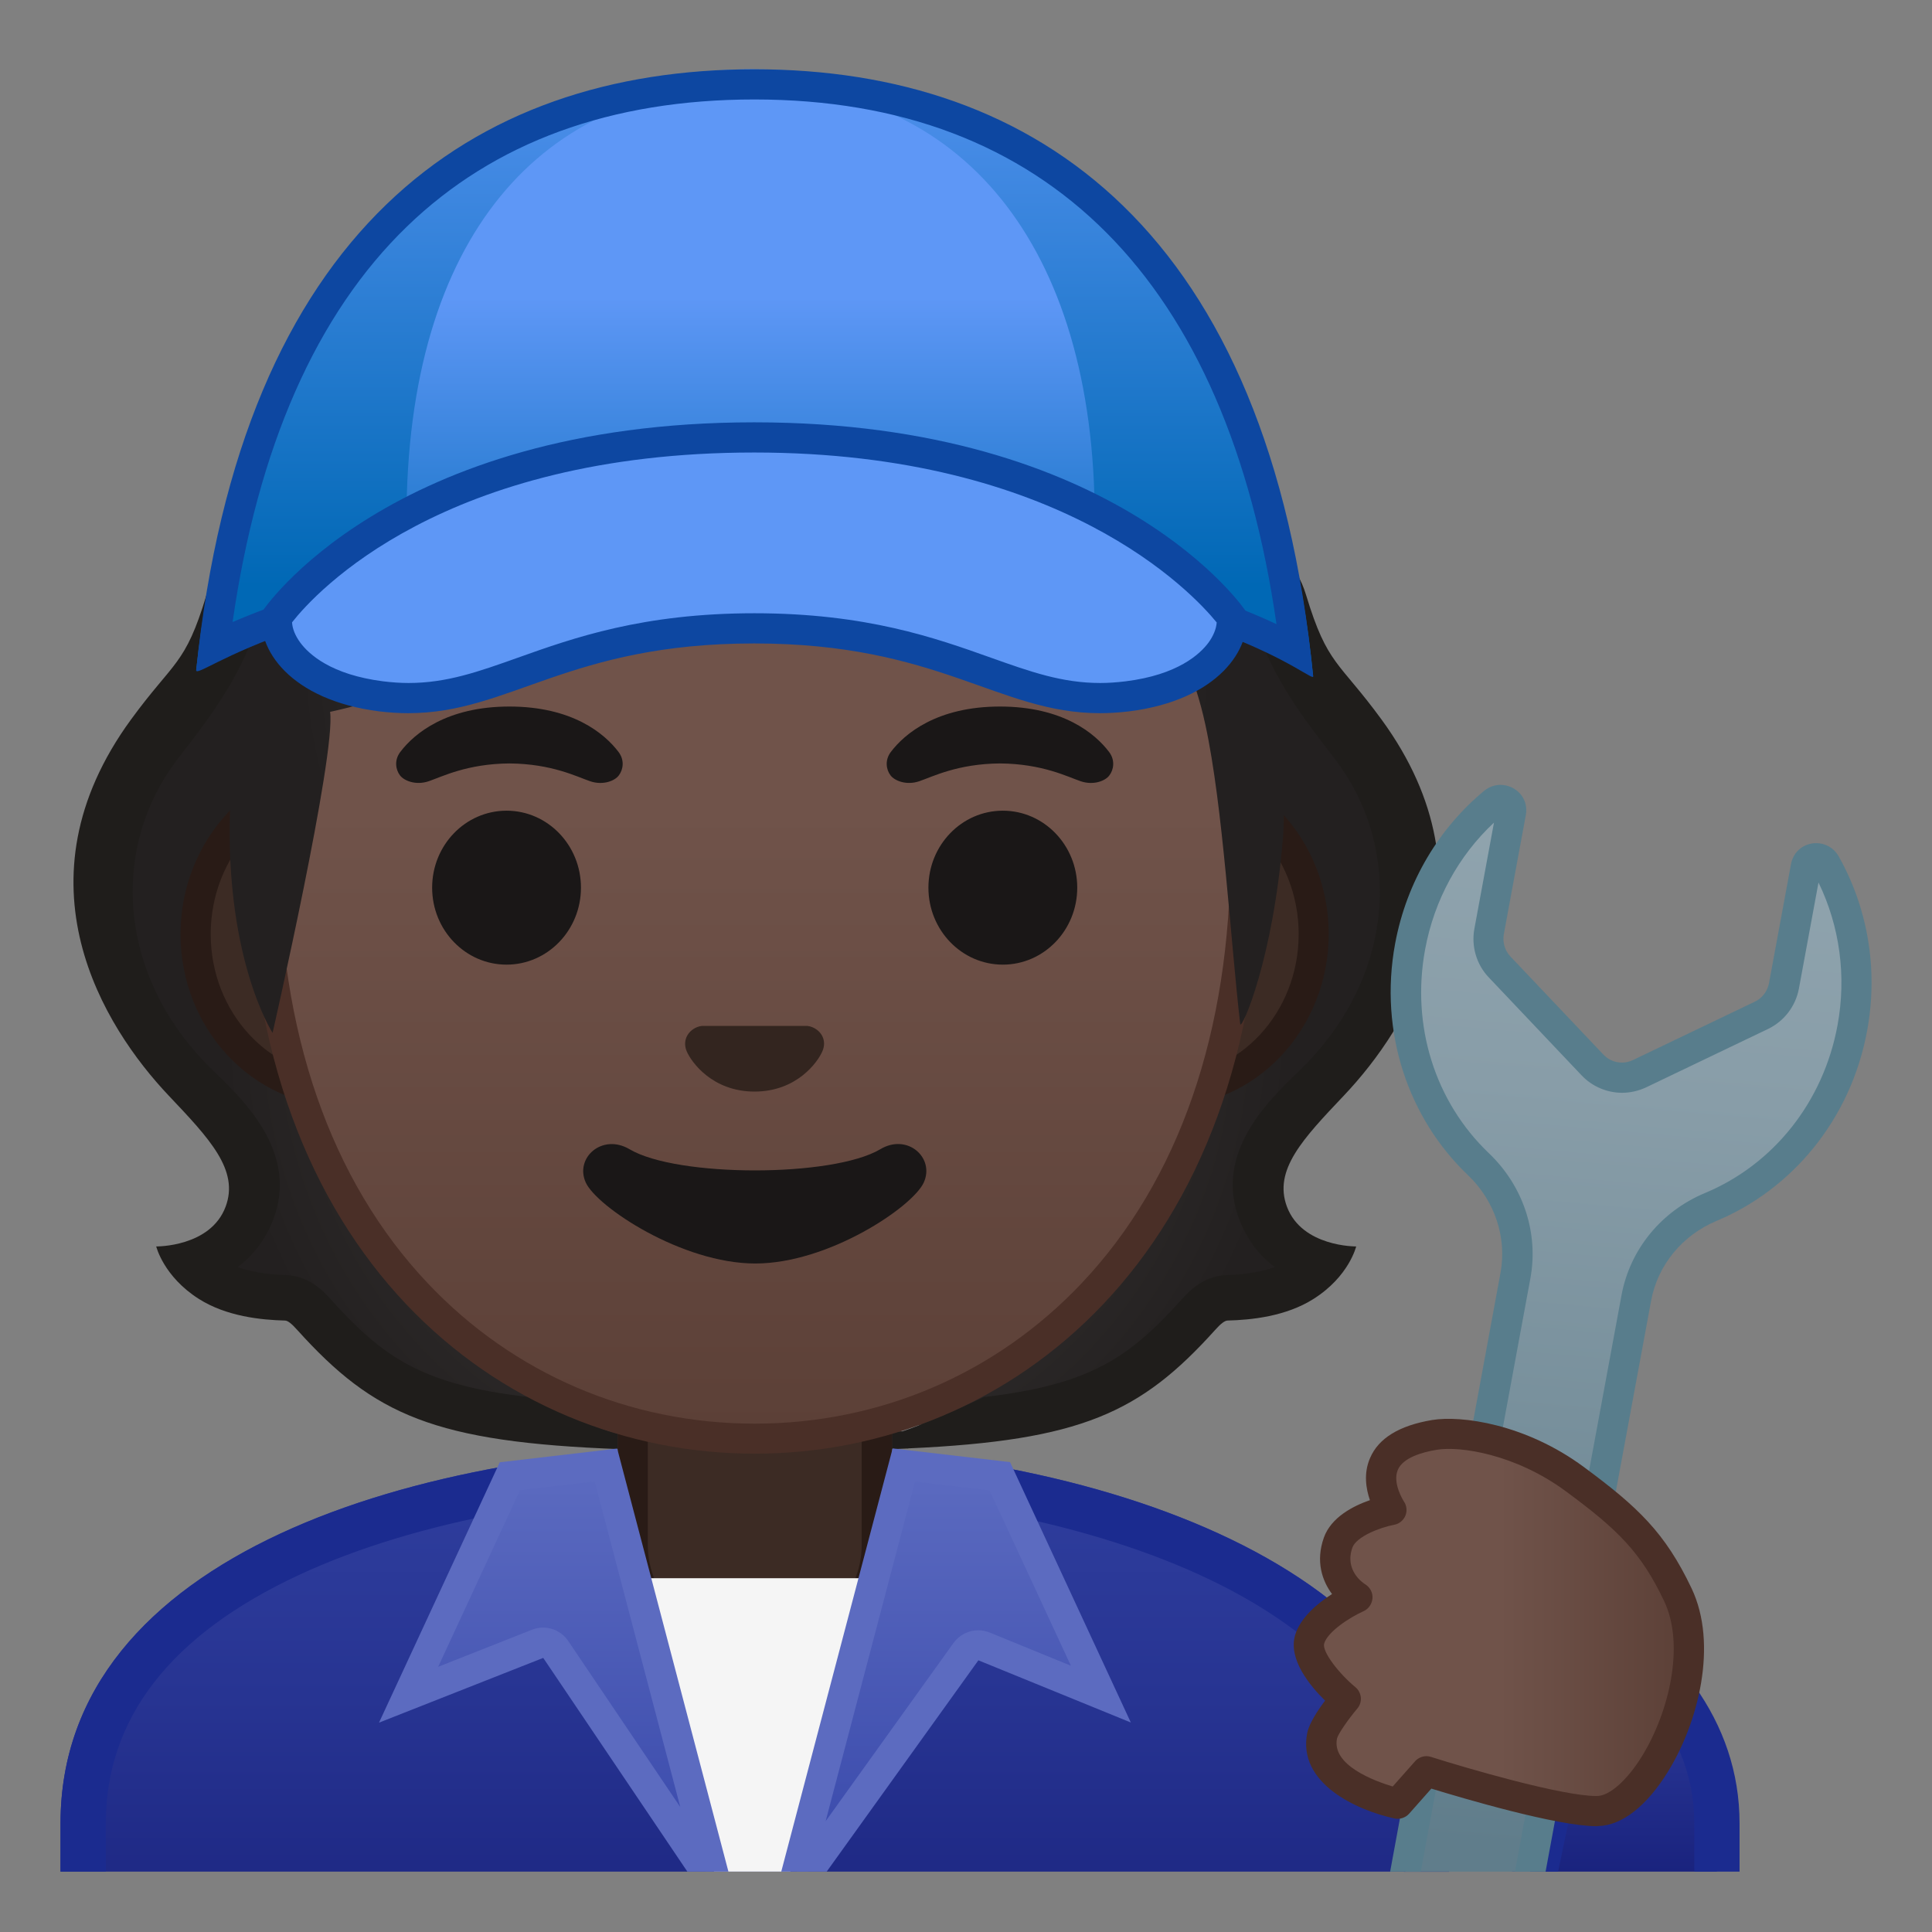 <?xml version="1.0" encoding="utf-8"?>
<!-- Generator: Adobe Illustrator 24.0.3, SVG Export Plug-In . SVG Version: 6.00 Build 0)  -->
<svg version="1.1" id="Layer_1" xmlns="http://www.w3.org/2000/svg" xmlns:xlink="http://www.w3.org/1999/xlink" x="0px" y="0px"
	 viewBox="0 0 128 128" style="enable-background:new 0 0 128 128;" xml:space="preserve">
<rect x="0" y="0" width="128" height="128" fill="#808080" stroke="none"/>
<g id="hair_1_">
	<radialGradient id="SVGID_1_" cx="50.099" cy="68.35" r="35.334" gradientUnits="userSpaceOnUse">
		<stop  offset="0" style="stop-color:#444140"/>
		<stop  offset="1" style="stop-color:#232020"/>
	</radialGradient>
	<path style="fill:url(#SVGID_1_);" d="M87.02,71.57c6.69-5.85,8.56-19.87-1.07-29.48c-1.15-0.17-13.64,2.83-17.86,2.83
		c-5.11,0-12.88,0-17.99,0s-12.88,0-17.99,0c-4.22,0-16.71-3-17.86-2.83c-9.63,9.61-7.76,23.63-1.07,29.48
		c2.9,2.53,4.92,5.77,3.32,9.12c-0.99,2.07-2.6,2.7-3.73,2.93c0.3,0.47,0.7,0.86,1.17,1.14c1.61,0.96,3.65,1.18,4.97,1.22
		c0.8,0.02,1.38,0.55,1.91,1.13c5.61,6.23,9.52,7.51,29.28,7.51s23.67-1.29,29.28-7.51c0.53-0.58,1.11-1.11,1.91-1.13
		c1.32-0.03,3.36-0.25,4.97-1.22c0.47-0.28,0.87-0.67,1.17-1.14c-1.13-0.23-2.75-0.86-3.73-2.93C82.1,77.33,84.12,74.1,87.02,71.57z
		"/>
	<path style="fill:#1F1D1B;" d="M85.26,79.94c-0.9-2.43,1.06-4.49,3.77-7.35c4.31-4.54,10.36-14.16,2.5-24.92
		c-2.85-3.9-3.58-3.58-4.99-8.22c-1.4-4.64-4.44-0.98-3.26,2.31c1.18,3.29,2.94,5.66,5.08,8.42c4.67,6,4.06,14.65-2.29,20.77
		c-2.13,2.05-5.95,5.73-3.73,10.39c0.52,1.09,1.24,1.97,2.13,2.61c-1.17,0.41-2.45,0.51-3.21,0.53c-1.56,0.04-2.56,1.15-2.99,1.63
		c-3.4,3.77-5.97,5.63-13.09,6.45c0,0-3.19,1.53-5.39,2.27H40.42c-2.2-0.74-5.39-2.27-5.39-2.27c-7.12-0.82-9.69-2.68-13.09-6.45
		c-0.43-0.48-1.43-1.59-2.99-1.63c-0.76-0.02-2.04-0.12-3.21-0.53c0.89-0.65,1.61-1.53,2.13-2.61c2.22-4.67-1.61-8.35-3.73-10.39
		c-6.35-6.12-6.96-14.77-2.29-20.77c2.14-2.75,3.9-5.13,5.08-8.42s-1.86-6.95-3.26-2.31c-1.4,4.64-2.14,4.32-4.99,8.22
		c-7.86,10.76-1.81,20.37,2.5,24.92c2.71,2.86,4.67,4.93,3.77,7.35c-1,2.69-4.6,2.64-4.6,2.64s0.48,1.99,2.83,3.48
		c1.83,1.16,4.13,1.39,5.7,1.43c0.18,0,0.44,0.2,0.83,0.64c5.07,5.62,9.06,7.42,21.39,7.88v-0.04h18v0.04
		c0.33-0.01,0.64-0.03,0.96-0.04h0.11v-0.01c11.48-0.52,15.4-2.37,20.32-7.83c0.39-0.44,0.65-0.63,0.83-0.64
		c1.57-0.04,3.87-0.27,5.7-1.43c2.36-1.49,2.83-3.48,2.83-3.48S86.26,82.62,85.26,79.94z"/>
</g>
<g id="shirt">
	<g>
		<linearGradient id="SVGID_2_" gradientUnits="userSpaceOnUse" x1="50.009" y1="95.743" x2="50.009" y2="131.17">
			<stop  offset="3.247793e-03" style="stop-color:#303F9F"/>
			<stop  offset="0.472" style="stop-color:#273492"/>
			<stop  offset="1" style="stop-color:#1A237E"/>
		</linearGradient>
		<path style="fill:url(#SVGID_2_);" d="M50.01,95.74c-22.55,0.03-46,7.28-46,25.06v3.2h92v-3.2
			C96.01,104.02,72.7,95.71,50.01,95.74z"/>
	</g>
	<g>
		<path style="fill:#1B2B8F;" d="M50.13,95.74c-0.04,0-0.08,0-0.12,0c-22.55,0.03-46,7.28-46,25.06v3.2h3v-3.2
			c0-6.97,4.31-12.51,12.81-16.46c7.72-3.59,18.44-5.58,30.19-5.59l0.11,0c11.32,0,22.3,2.17,30.13,5.95
			c5.82,2.81,12.75,7.88,12.75,16.11v3.2h3v-3.2C96.01,104.05,72.78,95.74,50.13,95.74z"/>
	</g>
</g>
<linearGradient id="SVGID_3_" gradientUnits="userSpaceOnUse" x1="107.724" y1="107.073" x2="107.724" y2="124">
	<stop  offset="3.247793e-03" style="stop-color:#303F9F"/>
	<stop  offset="0.472" style="stop-color:#273492"/>
	<stop  offset="1" style="stop-color:#1A237E"/>
</linearGradient>
<path style="fill:url(#SVGID_3_);" d="M113.75,120.8c0-5.28-2.86-9.89-8.52-13.73L101.7,124h12.05V120.8z"/>
<path style="fill:#1B2B8F;" d="M106.22,109.67c4,3.24,6.03,6.98,6.03,11.13v3.2h3v-3.2c0-6.76-4.27-12.14-11.04-16.15L100.17,124
	h3.06L106.22,109.67z"/>
<g id="neck">
	<g id="neck_x5F_fill">
		<path style="fill:#3C2B24;" d="M50.01,92.37h-9.08v9.98c0,4.51,3.7,8.17,8.26,8.17h1.65c4.56,0,8.26-3.66,8.26-8.17v-9.98H50.01z"
			/>
	</g>
	<path style="fill:#291B16;" d="M57.09,94.37v7.98c0,3.4-2.81,6.17-6.26,6.17h-1.65c-3.45,0-6.26-2.77-6.26-6.17v-7.98h7.08H57.09
		 M59.09,92.37h-9.08h-9.08v9.98c0,4.51,3.7,8.17,8.26,8.17h1.65c4.56,0,8.26-3.66,8.26-8.17V92.37L59.09,92.37z"/>
</g>
<g id="ears">
	<path style="fill:#3C2B24;" d="M22.67,72.3c-5.36,0-9.71-4.67-9.71-10.41c0-5.74,4.36-10.41,9.71-10.41h54.65
		c5.36,0,9.71,4.67,9.71,10.41c0,5.74-4.36,10.41-9.71,10.41H22.67z"/>
	<g>
		<path style="fill:#291B16;" d="M77.33,52.48c4.8,0,8.71,4.22,8.71,9.41s-3.91,9.41-8.71,9.41H22.67c-4.8,0-8.71-4.22-8.71-9.41
			s3.91-9.41,8.71-9.41H77.33 M77.33,50.48H22.67c-5.89,0-10.71,5.14-10.71,11.41c0,6.28,4.82,11.41,10.71,11.41h54.65
			c5.89,0,10.71-5.14,10.71-11.41C88.04,55.61,83.22,50.48,77.33,50.48L77.33,50.48z"/>
	</g>
</g>
<g id="head">
	<linearGradient id="SVGID_4_" gradientUnits="userSpaceOnUse" x1="50" y1="94.638" x2="50" y2="12.872">
		<stop  offset="0" style="stop-color:#5C4037"/>
		<stop  offset="0.5" style="stop-color:#70534A"/>
	</linearGradient>
	<path style="fill:url(#SVGID_4_);" d="M50,95.32c-15.66,0-32.52-12.14-32.52-38.81c0-12.38,3.56-23.79,10.02-32.13
		c6.05-7.8,14.25-12.27,22.5-12.27c8.25,0,16.45,4.47,22.5,12.27c6.46,8.34,10.02,19.75,10.02,32.13c0,12.09-3.51,22.19-10.14,29.21
		C66.52,91.91,58.57,95.32,50,95.32z"/>
	<g>
		<path style="fill:#4A2F27;" d="M50,13.11L50,13.11c7.94,0,15.85,4.33,21.71,11.88c6.33,8.16,9.81,19.35,9.81,31.52
			c0,11.83-3.41,21.7-9.87,28.52c-5.67,5.99-13.36,9.29-21.65,9.29c-8.29,0-15.98-3.3-21.65-9.29c-6.46-6.82-9.87-16.69-9.87-28.52
			c0-12.16,3.49-23.35,9.81-31.52C34.15,17.44,42.06,13.11,50,13.11 M50,11.11L50,11.11L50,11.11c-17.4,0-33.52,18.61-33.52,45.39
			c0,26.64,16.61,39.81,33.52,39.81s33.52-13.17,33.52-39.81C83.52,29.72,67.4,11.11,50,11.11L50,11.11z"/>
	</g>
</g>
<path id="mouth" style="fill:#1A1717;" d="M58.32,76.14c-3.15,1.87-13.46,1.87-16.61,0c-1.81-1.07-3.65,0.57-2.9,2.21
	c0.74,1.61,6.37,5.36,11.23,5.36s10.42-3.75,11.16-5.36C61.95,76.71,60.12,75.06,58.32,76.14z"/>
<path id="nose" style="fill:#33251F;" d="M53.81,68.05c-0.1-0.04-0.21-0.07-0.32-0.08h-6.99c-0.11,0.01-0.21,0.04-0.32,0.08
	c-0.63,0.26-0.98,0.91-0.68,1.61c0.3,0.7,1.69,2.66,4.49,2.66c2.8,0,4.19-1.96,4.49-2.66C54.79,68.97,54.45,68.31,53.81,68.05z"/>
<g id="eyes">
	<ellipse style="fill:#1A1717;" cx="33.56" cy="58.81" rx="4.93" ry="5.1"/>
	<ellipse style="fill:#1A1717;" cx="66.44" cy="58.81" rx="4.93" ry="5.1"/>
</g>
<g id="eyebrows">
	<path style="fill:#1A1717;" d="M40.98,49.82c-0.93-1.23-3.07-3.01-7.23-3.01s-6.31,1.79-7.23,3.01c-0.41,0.54-0.31,1.17-0.02,1.55
		c0.26,0.35,1.04,0.68,1.9,0.39c0.86-0.29,2.54-1.16,5.35-1.18c2.81,0.02,4.49,0.89,5.35,1.18c0.86,0.29,1.64-0.03,1.9-0.39
		C41.29,50.99,41.39,50.36,40.98,49.82z"/>
	<path style="fill:#1A1717;" d="M73.48,49.82c-0.93-1.23-3.07-3.01-7.23-3.01s-6.31,1.79-7.23,3.01c-0.41,0.54-0.31,1.17-0.02,1.55
		c0.26,0.35,1.04,0.68,1.9,0.39c0.86-0.29,2.54-1.16,5.35-1.18c2.81,0.02,4.49,0.89,5.35,1.18c0.86,0.29,1.64-0.03,1.9-0.39
		C73.79,50.99,73.89,50.36,73.48,49.82z"/>
</g>
<g id="hair">
	<radialGradient id="SVGID_5_" cx="50.137" cy="43.591" r="30.306" gradientUnits="userSpaceOnUse">
		<stop  offset="0" style="stop-color:#444140"/>
		<stop  offset="1" style="stop-color:#232020"/>
	</radialGradient>
	<path style="fill:url(#SVGID_5_);" d="M15.29,52.48c-0.62,10.74,2.77,15.95,2.77,15.95s4.21-18.45,3.81-21.27
		c0,0,7.76-1.54,16.57-6.58c5.95-3.41,10.02-7.41,16.71-8.91c10.18-2.29,12.45,5.08,12.45,5.08s9.42-1.81,12.26,11.27
		c1.17,5.38,1.67,14.37,2.31,19.84c0.11,0.35,2.18-4.31,2.83-12.37c0.38-4.62,0.12-37-32.62-36.75
		C13.38,19.05,15.29,52.48,15.29,52.48z"/>
</g>
<g id="lapels">
	<polygon id="undershirt" style="fill:#F5F5F5;" points="59.32,104.56 39.42,104.56 47.31,124 52.36,124 	"/>
	<g>
		<linearGradient id="SVGID_6_" gradientUnits="userSpaceOnUse" x1="37.145" y1="97.061" x2="37.145" y2="124">
			<stop  offset="0" style="stop-color:#5C6BC0"/>
			<stop  offset="1" style="stop-color:#3949AB"/>
		</linearGradient>
		<path style="fill:url(#SVGID_6_);" d="M40.14,97.06l-6.36,0.74l-6.71,14.47l8.55-3.37c0.12-0.05,0.24-0.07,0.37-0.07
			c0.32,0,0.64,0.16,0.83,0.44L46.74,124h0.48L40.14,97.06z"/>
	</g>
	<g>
		<path style="fill:#5C6BC0;" d="M40.89,95.97l-7.78,0.91l-8,17.25l10.88-4.29L45.54,124h2.72L40.89,95.97z M35.98,107.83
			c-0.25,0-0.49,0.05-0.73,0.14l-6.22,2.46l5.42-11.7l4.95-0.58l5.67,21.57l-7.43-11.01C37.26,108.15,36.63,107.83,35.98,107.83z"/>
	</g>
	<g>
		<linearGradient id="SVGID_7_" gradientUnits="userSpaceOnUse" x1="62.864" y1="97.061" x2="62.864" y2="124">
			<stop  offset="0" style="stop-color:#5C6BC0"/>
			<stop  offset="1" style="stop-color:#3949AB"/>
		</linearGradient>
		<path style="fill:url(#SVGID_7_);" d="M64,109.42c0.19-0.27,0.5-0.42,0.81-0.42c0.13,0,0.25,0.02,0.38,0.07l7.74,3.16L66.24,97.8
			l-6.36-0.74L52.79,124h0.74L64,109.42z"/>
	</g>
	<g>
		<path style="fill:#5C6BC0;" d="M64.82,110l10.1,4.12l-8-17.25l-7.78-0.91L51.76,124h3.01L64.82,110z M60.62,98.16l4.94,0.58
			l5.39,11.62l-5.38-2.2c-0.25-0.1-0.5-0.15-0.76-0.15c-0.63,0-1.24,0.3-1.63,0.83l-8.48,11.82L60.62,98.16z"/>
	</g>
</g>
<g id="wrench">
	<linearGradient id="SVGID_8_" gradientUnits="userSpaceOnUse" x1="109.079" y1="54.121" x2="102.993" y2="122.646">
		<stop  offset="0" style="stop-color:#90A4AE"/>
		<stop  offset="0.267" style="stop-color:#889DA8"/>
		<stop  offset="0.584" style="stop-color:#78909C"/>
		<stop  offset="1" style="stop-color:#607D8B"/>
	</linearGradient>
	<path style="fill:url(#SVGID_8_);" d="M108.41,86c0.5-2.69,2.34-4.95,4.93-6.03c4.88-2.04,8.39-6.47,9.38-11.85
		c0.7-3.76,0.07-7.63-1.77-10.88c-0.18-0.32-0.46-0.37-0.62-0.37c-0.27,0-0.61,0.15-0.68,0.56l-1.46,7.9
		c-0.15,0.84-0.71,1.57-1.48,1.94l-8.08,3.87c-0.36,0.17-0.76,0.26-1.16,0.26c-0.74,0-1.45-0.31-1.95-0.84l-6.16-6.5
		c-0.59-0.62-0.85-1.5-0.69-2.34l1.46-7.9c0.04-0.21,0-0.4-0.13-0.56C99.85,53.1,99.64,53,99.43,53c-0.16,0-0.31,0.06-0.45,0.17
		c-2.88,2.38-4.84,5.77-5.54,9.53c-1,5.39,0.7,10.78,4.53,14.42c2.03,1.94,2.95,4.7,2.45,7.39L93.11,124h8.27L108.41,86z"/>
	<path style="fill:#587D8C;" d="M101.39,84.71c0.56-3.03-0.47-6.13-2.74-8.3c-3.58-3.41-5.17-8.46-4.23-13.52
		c0.6-3.25,2.21-6.2,4.56-8.39l-1.3,7.04c-0.21,1.16,0.14,2.36,0.95,3.21l6.16,6.5c0.69,0.73,1.67,1.15,2.68,1.15
		c0.55,0,1.1-0.13,1.59-0.36l8.08-3.87c1.06-0.51,1.82-1.5,2.04-2.66l1.3-7.04c1.41,2.89,1.86,6.22,1.26,9.46
		c-0.93,5.05-4.22,9.21-8.78,11.11c-2.9,1.21-4.97,3.74-5.53,6.77L100.37,124h2.03l6.99-37.82c0.44-2.39,2.09-4.35,4.33-5.29
		c4.98-2.08,8.89-6.69,9.98-12.59c0.77-4.15,0-8.22-1.88-11.56c-0.34-0.6-0.92-0.88-1.49-0.88c-0.76,0-1.5,0.49-1.67,1.38l-1.46,7.9
		c-0.1,0.53-0.45,0.99-0.93,1.22l-8.08,3.87c-0.23,0.11-0.48,0.17-0.73,0.17c-0.45,0-0.9-0.18-1.23-0.53l-6.16-6.5
		c-0.37-0.39-0.53-0.94-0.44-1.47l1.46-7.9c0.21-1.14-0.69-2-1.68-2c-0.37,0-0.75,0.12-1.09,0.4c-2.95,2.45-5.12,5.97-5.89,10.12
		c-1.09,5.9,0.91,11.61,4.82,15.33c1.76,1.68,2.6,4.1,2.16,6.49L92.1,124h2.03L101.39,84.71z"/>
</g>
<g id="hand">
	<g id="palm_x5F_fill">
		<linearGradient id="SVGID_9_" gradientUnits="userSpaceOnUse" x1="86.717" y1="107.499" x2="111.901" y2="107.499">
			<stop  offset="0.5" style="stop-color:#70534A"/>
			<stop  offset="1" style="stop-color:#5C4037"/>
		</linearGradient>
		<path style="fill:url(#SVGID_9_);" d="M94.51,117.35l-1.9,2.15c0,0-5.68-1.21-5.01-4.5c0.16-0.78,1.56-2.44,1.56-2.44
			s-2.85-2.35-2.4-3.94c0.45-1.57,3.17-2.79,3.17-2.79s-2.11-1.26-1.28-3.63c0.57-1.62,3.53-2.16,3.53-2.16s-2.76-4.05,2.85-4.97
			c1.77-0.29,5.74,0.3,9.3,2.93s5.19,4.21,6.83,7.67c2.5,5.25-1.92,14.25-5.31,14.33C103.02,120.06,94.51,117.35,94.51,117.35z"/>
	</g>
	<path style="fill:#4A2F27;" d="M105.77,120.99c-2.61,0-8.92-1.87-10.94-2.49l-1.47,1.66c-0.24,0.27-0.61,0.39-0.96,0.32
		c-2.47-0.53-6.47-2.32-5.79-5.68c0.13-0.63,0.7-1.49,1.18-2.13c-0.99-0.97-2.45-2.73-1.99-4.32c0.34-1.18,1.51-2.14,2.45-2.74
		c-0.65-0.88-1.1-2.16-0.54-3.74c0.48-1.35,1.95-2.1,3.05-2.48c-0.26-0.76-0.43-1.78,0.01-2.79c0.56-1.32,1.95-2.16,4.11-2.52
		c1.92-0.32,6.18,0.25,10.05,3.11c3.6,2.66,5.39,4.36,7.14,8.04c1.77,3.72,0.44,8.91-1.56,12.14c-1.41,2.29-3.06,3.58-4.63,3.61
		C105.85,120.99,105.81,120.99,105.77,120.99z M94.51,116.35c0.1,0,0.2,0.02,0.3,0.05c2.29,0.73,8.67,2.59,10.94,2.59
		c0.03,0,0.06,0,0.08,0c0.82-0.02,1.99-1.06,2.97-2.66c1.77-2.88,2.84-7.32,1.46-10.24c-1.54-3.24-3.05-4.73-6.52-7.29
		c-3.35-2.47-7.01-3-8.54-2.75c-0.99,0.16-2.25,0.53-2.59,1.33c-0.38,0.88,0.39,2.08,0.4,2.09c0.19,0.28,0.23,0.64,0.1,0.95
		c-0.13,0.31-0.41,0.54-0.74,0.6c-0.96,0.18-2.51,0.79-2.77,1.51c-0.54,1.52,0.71,2.35,0.86,2.44c0.31,0.2,0.5,0.55,0.47,0.92
		s-0.25,0.7-0.58,0.85c-0.96,0.43-2.4,1.38-2.62,2.15c-0.15,0.54,0.99,2,2.07,2.89c0.21,0.17,0.33,0.42,0.36,0.68
		c0.02,0.27-0.06,0.53-0.23,0.73c-0.65,0.77-1.28,1.7-1.35,1.99c-0.36,1.77,2.47,2.81,3.69,3.18l1.49-1.68
		C93.95,116.47,94.23,116.35,94.51,116.35z"/>
</g>
<g id="mechanic_x5F_hat">
	<linearGradient id="SVGID_10_" gradientUnits="userSpaceOnUse" x1="50" y1="38.879" x2="50" y2="-1.338">
		<stop  offset="0" style="stop-color:#0068B5"/>
		<stop  offset="0.807" style="stop-color:#4C8EEA"/>
		<stop  offset="1" style="stop-color:#5E97F6"/>
	</linearGradient>
	<path style="fill:url(#SVGID_10_);" d="M49.73,4.59C67.67,4.59,84.14,16.25,87,44.8c0,0-9.75-8.02-36.77-8.02
		c-29.25,0-37.33,8.53-37.23,7.6c3.12-28.52,19.59-39.8,37.23-39.8H49.73z"/>
	<linearGradient id="SVGID_11_" gradientUnits="userSpaceOnUse" x1="49.731" y1="45.463" x2="49.731" y2="19.707">
		<stop  offset="0" style="stop-color:#0068B5"/>
		<stop  offset="1" style="stop-color:#5E97F6"/>
	</linearGradient>
	<path style="fill:url(#SVGID_11_);" d="M26.93,34.45c0-18.74,8.97-28.81,22.8-28.81s22.8,10.47,22.8,28.81
		c0,14.9-10.77,3.17-22.8,3.17S26.93,49.36,26.93,34.45z"/>
	<g>
		<path style="fill:#0D47A1;" d="M49.98,6.59c19.41,0,31.31,12,34.59,34.76c-8.12-3.8-19.65-5.73-34.34-5.73
			c-14.45,0-26.15,1.88-34.82,5.59c1.67-11.59,5.55-20.4,11.56-26.21C32.74,9.42,40.48,6.59,49.98,6.59 M49.98,4.59
			C31.22,4.59,16,15.25,13,44.39c-0.01,0.05,0.02,0.08,0.07,0.08c0.85,0,9.79-6.85,37.16-6.85c27.8,0,36.14,7.23,36.74,7.23
			c0.03,0,0.04-0.01,0.03-0.04C84.08,15.36,68.74,4.59,49.98,4.59L49.98,4.59z"/>
	</g>
	<path style="fill:#5E97F6;" d="M50.09,28.48c-21.77,0-32.21,11.89-32.21,11.89c-0.02,1.97,2.2,5.52,7.25,6.33
		c6.95,1.12,11.44-4.5,24.85-4.5c0.03,0,0.05,0,0.07,0v-0.03l0.04,0.03c0.03,0,0.05,0,0.07,0c13.41,0,17.89,5.61,24.85,4.5
		c5.05-0.81,6.89-3.85,6.87-5.81C81.87,40.89,72.12,28.48,50.09,28.48z"/>
	<g>
		<g>
			<path style="fill:#0D47A1;" d="M49.97,29.98c20.36,0,29.02,9.27,30.64,11.26c-0.03,0.42-0.22,0.89-0.54,1.33
				c-0.57,0.77-2.04,2.14-5.5,2.57c-0.58,0.07-1.13,0.11-1.68,0.11c-2.52,0-4.61-0.74-7.25-1.68c-3.68-1.31-8.26-2.94-15.66-2.94
				c-7.4,0-11.98,1.63-15.66,2.94c-2.64,0.94-4.73,1.68-7.25,1.68c-0.55,0-1.11-0.04-1.68-0.11c-3.47-0.44-4.93-1.8-5.5-2.57
				c-0.33-0.45-0.52-0.92-0.54-1.34C20.91,39.24,29.37,29.98,49.97,29.98 M49.97,27.98c-24.31,0-32.59,12.52-32.59,12.52
				c-0.45,2.46,1.83,5.88,7.74,6.63c0.67,0.08,1.32,0.12,1.93,0.12c6.74,0,10.63-4.62,22.91-4.62c12.28,0,16.17,4.62,22.91,4.62
				c0.62,0,1.26-0.04,1.93-0.12c5.92-0.74,8.19-4.17,7.74-6.63C82.56,40.5,74.17,27.98,49.97,27.98L49.97,27.98z"/>
		</g>
	</g>
</g>
</svg>
